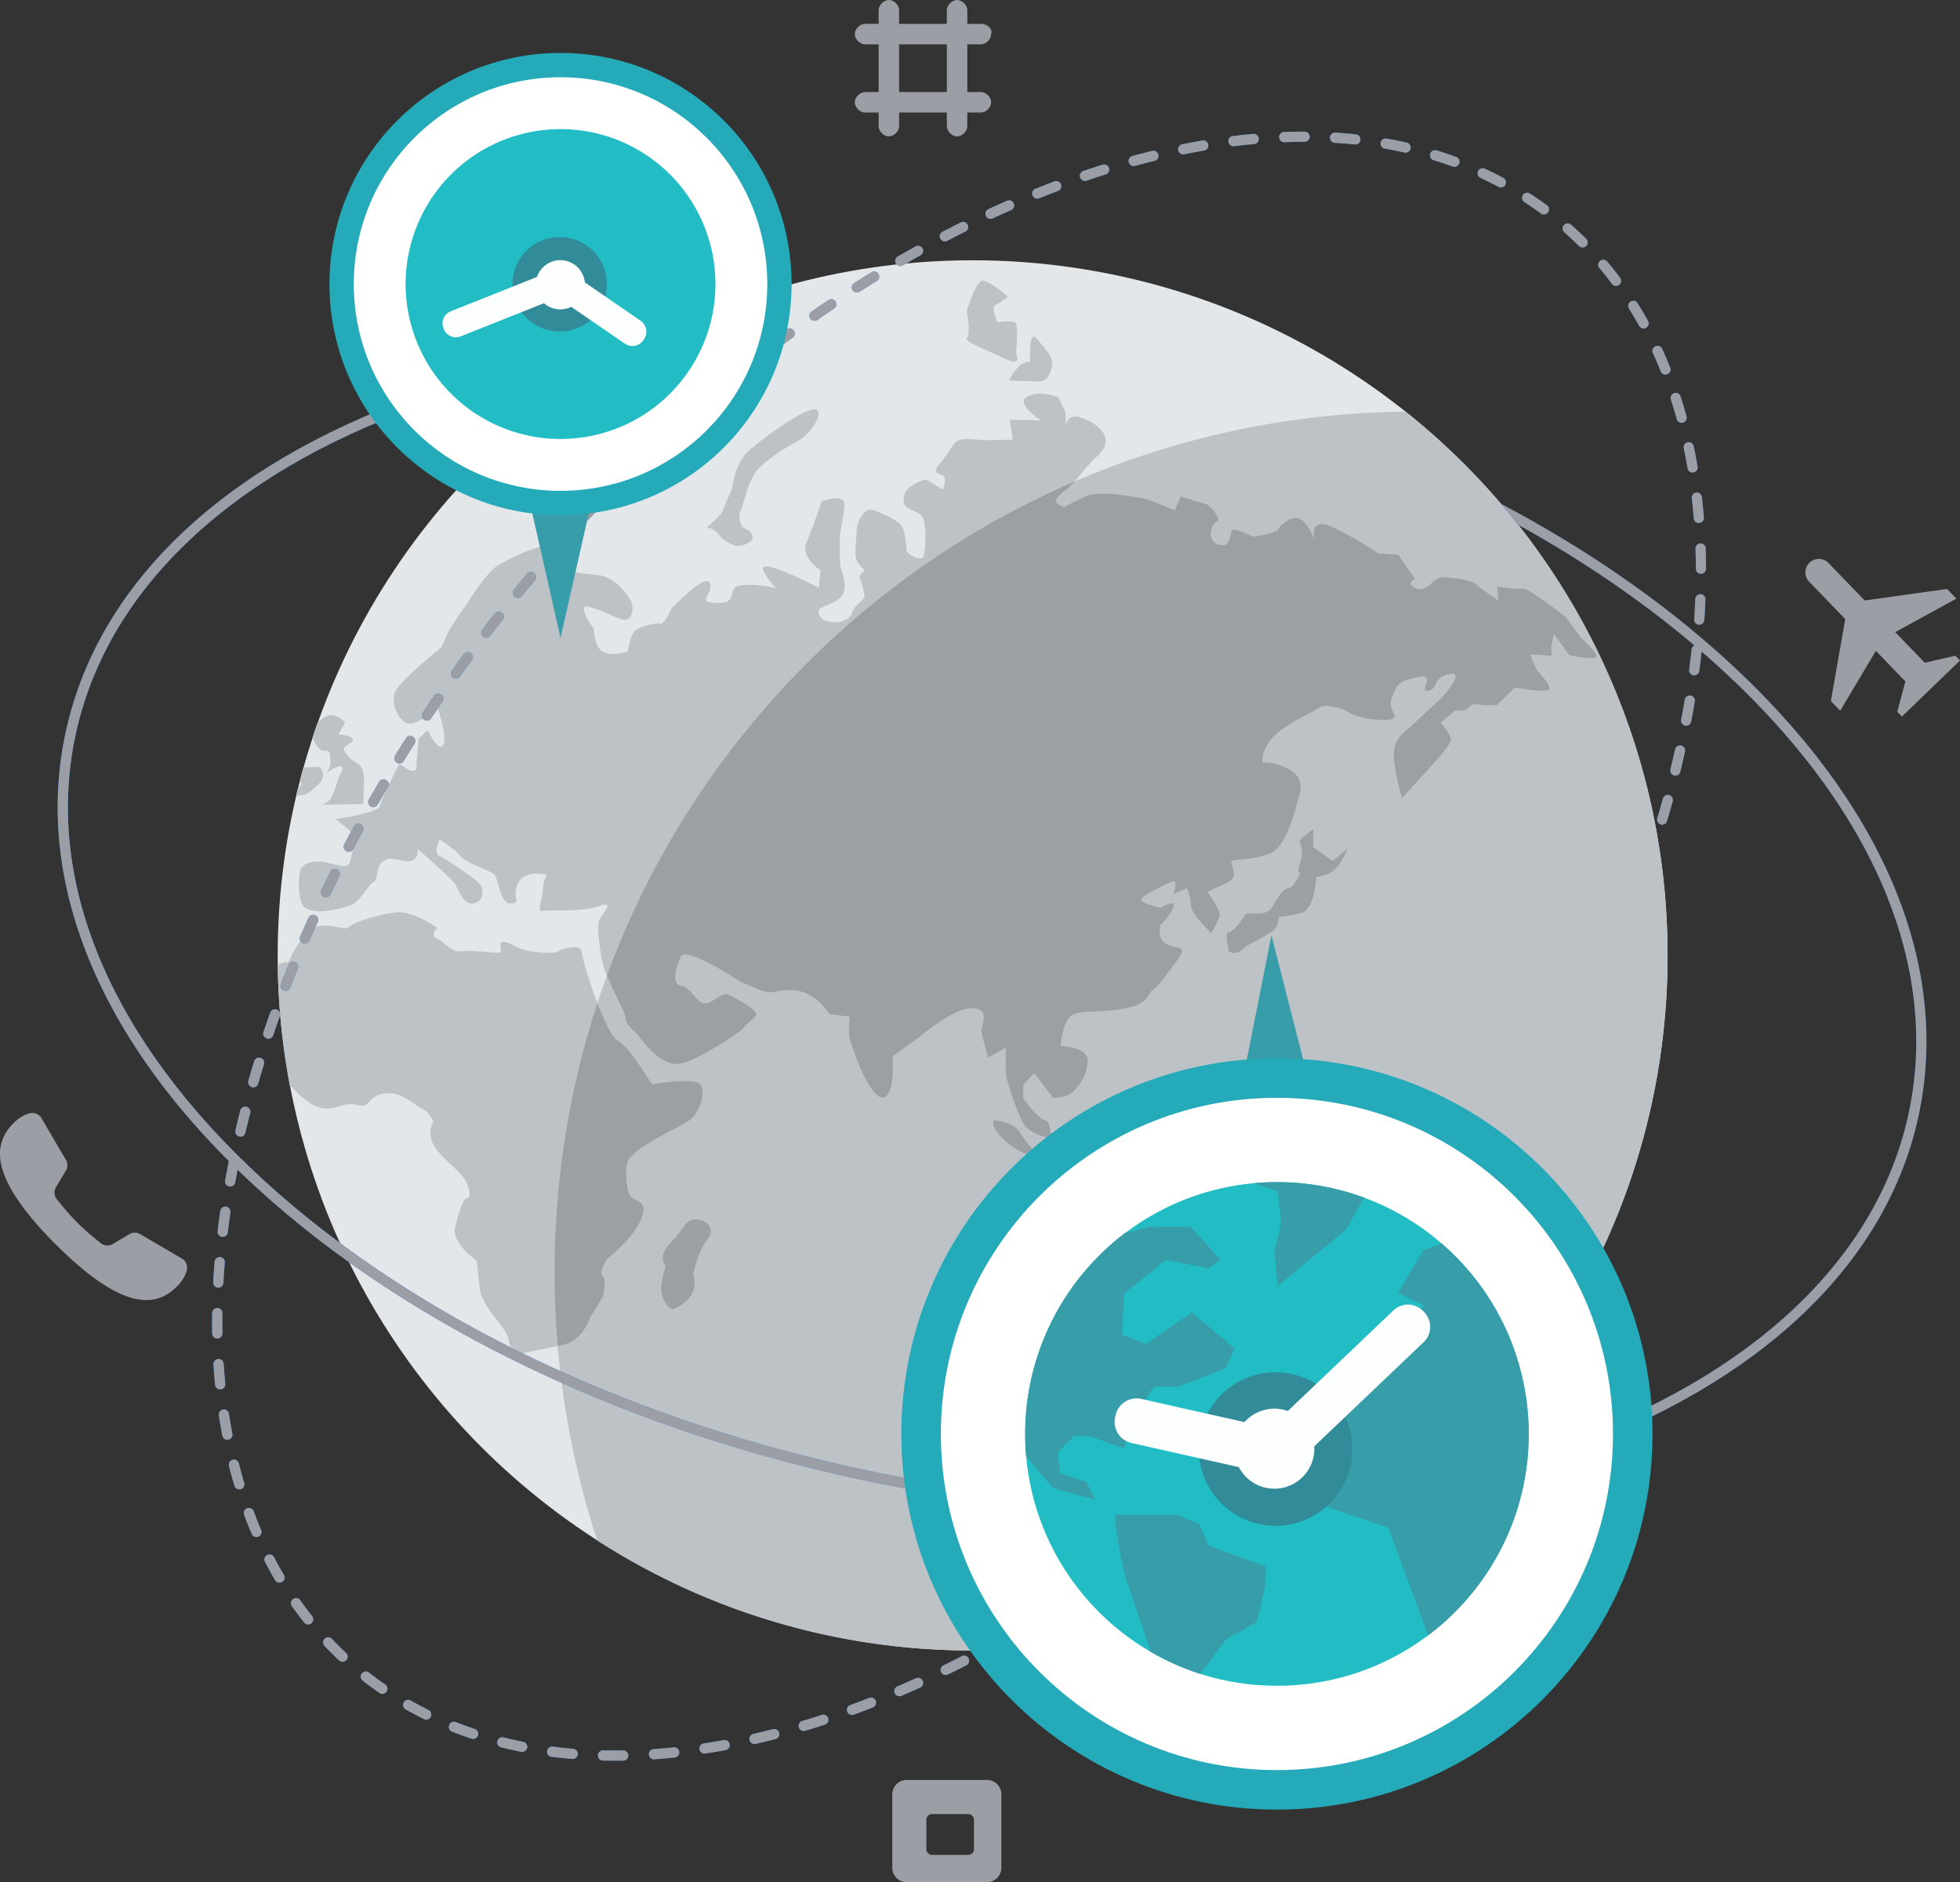 <svg xmlns="http://www.w3.org/2000/svg" xmlns:xlink="http://www.w3.org/1999/xlink" viewBox="0 0 2039.67 1958.32">
  <rect x="0" y="0" width="2039.67" height="1958.32" fill="#333333" stroke="none"/>
  <defs>
    <linearGradient id="a" x1="3181.72" y1="9794.47" x2="5126.44" y2="9794.47" gradientTransform="translate(-3121.69 -8810.06)" gradientUnits="userSpaceOnUse">
      <stop offset="0" stop-color="#1e90ff"/>
      <stop offset="1" stop-color="#0b6bc9"/>
    </linearGradient>
  </defs>
  <title>One_small_tool</title>
  <g>
    <g>
      <circle cx="1012.18" cy="994.01" r="723.21" fill="#e4e7ea"/>
      <path d="M1462.77,428.3c-490,5.12-885.68,403.93-885.68,895.16a894.65,894.65,0,0,0,44.42,279.26,719.83,719.83,0,0,0,390.67,114.5c399.42,0,723.21-323.79,723.21-723.21C1735.39,765,1628.91,560.81,1462.77,428.3Z" fill="#bdc2c6" fill-rule="evenodd"/>
      <path d="M555.26,433.42q9.62-7.85,19.51-15.38c-8.48,11.42-17.55,22.36-17.55,22.36A36.48,36.48,0,0,1,555.26,433.42Zm169,835.34c-11.09-.37-12.07,9.77-26.5,24.41s-4.9,23.83-4.92,23.83-5.25,16.2-4.7,25.06,7.51,22.13,13.41,19.59c29.12-12.6,19.87-35.91,19.84-35.88s5.6-25.15,14.84-36.29S735.33,1269.12,724.22,1268.76ZM788.7,488.49c11.45-13.1,37.82-27.85,43.32-30.52s25.09-23.6,18.5-31.15c-6.44-7.59-57.73,29.59-72,42.84s-16.63,38.76-16.62,38.76-9,19.38-9.86,23.22-16.56,17.05-16.57,17.05a21.12,21.12,0,0,1,13.5,8.5c5.27,7.49,17.68,11,17.68,11,26.51-3.19,14.41-16.94,8.92-18.08s-7.78-15.09-4.88-19S777.26,501.59,788.7,488.49ZM337.14,781.1c7.13-.23,5.63,1.26,6.72,9.48s-4.8,13.95-4.81,13.95,23.42-16.58,15.7-.4-6.62,30.52-21,33.16l44.33-.75q.23-9.66.51-19.31s2-18.15-6.39-22.75a35.78,35.78,0,0,1-14.35-14c-2-3.53,9.53-7.5,9.69-11.11s-15.38-5.49-15.38-5.48q3.51-6.11,7.05-12.23s-11.41-12.73-21.76-5.15c-2.45,1.8-4.83,3.66-7,5.47q-2.82,7.95-5.45,16C328.2,772.79,331.61,781.26,337.14,781.1Zm1211.94,656.81c3.78-1.7,15.41-18.39,24.49-25.41s-3.37-9.93-3.38-9.94q-7.49-1.89-15-3.84s-14.6-14.51-18.67-14.06,7.21,20.24,7.16,20.21q-1,6-2.06,12S1545.33,1439.63,1549.08,1437.91ZM1006.44,351.38c-3.93,3.81,16,10.43,37.6,21.09s13.19-4.89,13.19-4.9,3.15-29.36-.89-32-18.47-.4-18.47-.39-6.92-15.53-1.74-18S1049,308.6,1049,308.6s-21.37-18.56-27.79-16.27-15.14,31.24-15.17,31.25S1010.35,347.57,1006.44,351.38Zm21.76,748.84,18.54-10.36s-.19,23.1-.22,27,11,38.42,17.82,51.17,29.31,16.32,29.31,16.31.32-17.93-6.72-19.13-22.26-22.77-22.27-22.77q.09-7.1.16-14.17l11.46-11.64q9.78,12.74,19.48,25.42s15.52,1.1,22.75-8,11.58-14.21,13.24-29.57-28.16-16.32-28.16-16.32,1.67-20.51,8.88-29.52,32.81-4.12,58.53-9.5,23-15.53,28.8-19.4,16-18,26.11-32,.11-10.14-11.28-15.14-7-20.3-7-20.29,8.64-7.67,13-17.84-12.89,0-12.89,0-17.16-3.76-20-7.58,20.08-14,30.11-19.12,2.83,12.7,2.84,12.7l14.33-6.37s4.28,8.86,4.24,17.74,21.28,29,21.27,29,7.27-12.68,8.73-17.74-12.76-25.23-12.77-25.24,8.6-3.81,21.5-10.13,0-20.19,4.28-22.22,22.92-.46,40.07-7.94,25.43-46.21,29.47-58.65,1-23.71-13.42-30.19-24.37-5.4-24.37-5.39-3-10.12,9.4-24.94,46.06-29,50.17-32.57,22.74.64,28.57,4.52,20.24,9.21,40.11,8.56-.4-9.84,6.08-23.14,3.47-15.85,25.8-21.07.88,15.88,12.07,13.89,3.52-13.25,21.62-17.31-5.7,22.75-5.75,22.79-29.76,28.1-39.46,36.48-13.62,15.58-11.68,32.82,8.08,37,8.08,37l36-39.64s15.08-16.65,14.86-21.48-10.7-17.33-10.7-17.34l15-12.82,7.1.26c7.12.26,8.07-8.15,15.24-6.66s21.29.86,21.3.86l18.66-18.3s32.93,6.31,35.43,1.72-12.73-19.56-12.73-19.58q-3.45-8.26-6.93-16.57l22.57,1.33c-.24-2.89-.49-5.79-.75-8.68q1.5-7,2.93-13.92l16,22.14s25.72,5.1,28.22,1.79-15.88-19.66-15.88-19.68l-16.19-22.15c0,.06-39.27-29.9-43.33-29.08s-27.93-2.07-27.93-2.06q.72,7.18,1.41,14.38s-17.83-11.95-23.88-17.17-24.19-6.49-34-7.14-16.56,17.08-28.17,11.53-.82-9.78-.82-9.77q-8.71-12.57-17.44-25.21l-20.85-1.35a345.67,345.67,0,0,0-46.4-26.76c-27.2-13.08-19.68,12.74-19.7,12.74s-6.86-17.74-15.45-22-21.48,7.51-22.62,11.2-25.78,7.44-25.78,7.47-17.11-8.33-21.19-7.25-.29,18.82-13.92,15.74-9.83-20.57-3.14-24.05-9.31-17.83-9.31-17.84q-14-4.3-28-8.57-3,7.25-6.13,14.51s-29.55-12.52-33.67-12.65-43-9.09-59.28-1.81-21.74,11-21.73,11c-16.68-4.19-4.49-12.9-4.5-12.89s14.77-12.45,17.37-16.2,13.15-16.25,17.09-19.95,13.2-11.06,12.81-20-9-18.17-25.41-23.8-15.88,9.75-15.89,9.75q-.27-7.68-.55-15.36-3.66-7.77-7.3-15.55s-19.1-8.22-32.34-.82,14.17,24.65,14.21,24.66q-16.26-.37-32.53-.66,1.58,10.36,3.16,20.72-15.64.3-31.31.7s-17.73-2.76-24.52-.23-5.37,6.39-19,23,4.14,9,4.19,18-2.7,10.27-2.7,10.27l-16.54-10.31s-20.61,3.86-23.43,18,11,12.82,17.93,19.25,4.18,36,2.78,42.41-18.14-1.27-18.11-6.41-1.34-20.56-5.48-25.69-15.2-10.23-27.6-15.27-18.17,15.56-18.17,15.56-1.62,19.27-1.74,29.54S900,593,900,593l-5.65,6.46s5.45,16.65,5.41,20.51-11.32,10.35-12.79,16.78-10,11.63-21.23,10.45-14-6.28-13.92-11.41,17-6.59,24.09-15.63.29-24.39-1-29.51-1-25.66-1-32.07,4.47-20.59,4.67-33.42-23.4-3.54-23.41-3.52S844.87,551.23,839,565.42s14.8,28,14.82,28q-.86,9-1.69,18-7.65-3.76-15.28-7.49S806.4,589,796.65,589.21,807.27,612,807.29,612a106.12,106.12,0,0,0-34.93-3.16c-18.26,1.67-1.93,19.16-25.76,18.41s-4-7.54-7.77-20.18-40.12,26.47-40.16,26.46-7.61,16.67-11.8,15.52-16.94,1.73-24.13,5.72-9.31,23-9.3,23-15.72,5.46-25.43.71-10.25-24.81-10.25-24.82-10.63-13.44-10.25-21,35.88,12.52,43,12.36,10.35-12.94,5.12-21.6-17.1-23.35-33.72-25.18-22.22-1.58-33.08-6.08,9.51-19.19-5.38-24.69-52.12,12.71-65.26,20.82S486,628.22,486,628.2s-12.35,16.58-17.14,25.37-9.73,20-9.73,20-37.07,29.74-46.34,43.4,3.79,36.22,13.78,35.94,29.09-15.59,29.1-15.6,10.1,29.1,5.57,37.82-16.31-15.5-16.27-15.47l-9.1,8.81s-2.13,18.35-2.46,29.34-17.89-3.25-17.88-3.24-18.8,36.84-20.33,44.09-46,13.53-46,13.52,19.77,14.56,19.73,19.41-1.59,13.27-4.5,24.58-20.05-.43-34.37.11-17.21,7.92-17.21,7.91-4.36,14.25.13,33.29,44.45,7.56,53,4,17-20.41,22.76-24,1.42-15.73,10-21.34,14.32-.53,25.78-.07,10.09-12.73,10.09-12.73,37.09,31.72,40,38,8.7,21,18.71,18.56,10-12.32,7.07-18.51-35.8-27.15-42.93-30.76.13-17.17.13-17.18,15.66,9.72,21.35,17.1,31.46,14.74,35.75,19.71,5.82,31,17.29,29.84-.06-6.21,7.07-21.13,30.07-8.71,30.06-8.71a36.37,36.37,0,0,0-4.27,16.24c0,8.75-7,22.46.11,21.24s40.09,1.48,57.39-4.74,7,5.07,2.78,11.34-2.74,17.61.43,40.3,26.75,59.61,25.45,64.66,13.23,17.91,13.23,17.92,20.67,30.76,40.2,29.88,66.31-34.62,66.36-34.67,9.82-10.11,15.46-15.17-20.17-18.07-27.36-22-17,8.75-25.55,8.66-14.5-16.7-24.51-18.07-6-19.1-.37-30.49,61.7,25.92,61.69,26l18.64,7.81c18.62,7.81,18.54-1.15,40,1.54s34.39,24.54,34.39,24.55l21.39,2.66s-2.76,15.4.14,24.4,8.67,24.43,8.67,24.43,15.84,39.89,27.1,34.8,8.35-42.38,8.35-42.38l28.39-20.53s34.18-29.57,54.17-29.63,9.88,19.23,9.87,23.09S1028.21,1100.22,1028.2,1100.22ZM541.63,1408.37s20.73-4.28,43-8.79,29.56-29,29.58-29q6.51-10.8,13.15-21.67s4.06-18.56-.22-21.3,1.67-14.94,6.84-19.69,23.47-18.93,32.18-37.51-1-20.23-6.75-23-9.23-16.73-7.31-35.29,60-40.13,68.31-48.94,13.41-25.16,9-34.14-51-1-51-1.06-13.36-20.55-16.3-24.39-8.91-14.09-20.48-21.88-34.61-77.4-36.12-90.54-27.17-.27-27.16-.29-25.69,2.79-44.43-7.39-11.39,3.59-12.76,6.69-27.2-2.24-40-.55-17.34-9.49-26-12.79-.19-11.52-.19-11.52S430.42,948,413.81,949.1s-46.21,10.47-50.41,15.21-17.24-3.82-32.91-.42S300,1001.21,300,1001.17a21.35,21.35,0,0,0-11,2.61,727.35,727.35,0,0,0,12.51,125.15c6.14,6.59,12.74,13,19.44,17.7,21.88,15.56,34-1.53,49.81,2.89s10.54-9,28.65-11.71,28.82,9.89,39,15.27a24.72,24.72,0,0,1,12.43,14.45s-7.82,11.33,1.92,26.1,28.23,25.19,33.45,38.48,1.16,14-1.51,15.11-7.2,13-11.07,29.75,22.58,34.6,22.55,34.61.71,7.39,2.95,28.33,28.78,41.51,30.13,53.89A16.44,16.44,0,0,0,541.63,1408.37Zm508.3-1012.7s26.87,1.84,34.18.77,11-12.48,10.73-19.22-5.81-12.63-15.49-24.43-7.19,23.82-7.2,23.82C1060.12,374.69,1050,395.67,1049.93,395.67ZM331.53,815.85c10.3-9.8.63-17.91.64-17.91l-16.42.46q-1.92,6.86-3.72,13.78l.57.55c2.41,2.2,0,5.39-2.78,8.21-.54,2.19-1.06,4.39-1.58,6.6C317.62,828.57,322.11,824.79,331.53,815.85Zm845.82,340.2c-4.34,3.91-24.33,14.49-26.55,22.19s-22.5-5.35-26.22.47c-7.34,11.65,25.33,34,25.29,34s21.44,5.9,31.44-.74,7.77-23.09,10.77-29.51-2.58-7.57-2.47-11.39,5.87-7.76,12.92-7.92.42-14,.41-14S1181.68,1152.15,1177.35,1156.05Zm-52.74,84c19.35,6,41.45,10.52,55.36,10.11a24.22,24.22,0,0,0,19.9-10.89q-10.44-.24-20.87-.53s-26.59,3.25-29.92.77S1116.27,1237.48,1124.61,1240.05Zm191.92,175.82c.66,7.43,17.52,23.44,28.13,22.48s22.16-9.36,22.16-9.36,18.67-1.71,21.2-11.74,13.51-24.48,22.25-42.33,1.55-25.75-3.26-31.5-5.66-10.57-11.55-20-23.29-13.14-22.3-25-6.59-20-6.6-20-2.69-18.4-14.66-25.63-10,43.22-17.33,48.43-12.66-14-24.87-17.15,1-15.07,1.32-20.08-17.28-11.7-34.25-6-7,25.47-13.91,25.77-9.18-8.41-17.37-10.61-24.76,25-24.75,25l-10.36,14.34q-20.88,5.9-41.7,11.7s-34,26.56-20.58,33.8,18.18,45.14,18.15,45.14.55,15.25,11,18.58,14.1-12.09,14.1-12.08,28,2.41,32.2-.37,8.85-11.84,25.23-15.28a57.23,57.23,0,0,1,30,2q9.66,9.39,19.18,18.69s13.57-17.16,13.23-13.4S1315.92,1408.46,1316.53,1415.87Zm207.85,36c-2.66-3.14,5.23-18.25,3.43-19.17s-22,26.39-22,26.41q-9.94,9-19.82,18l-13.66,12.49s8.9,7.06,28.68-4,20.76-19.35,20.75-19.35S1527,1455,1524.38,1451.85Zm-463-273.58c-6.88-11.47-26.62-12.6-26.62-12.61-7.09,7.77,19.4,30.67,31.93,34.35s27.38,35.51,38.53,34,.36-15.36.35-15.36-15.18-10-20.73-13.76S1068.28,1189.75,1061.39,1178.27ZM1341,923.94c-5.73,0-12.92,12.56-17.27,20.11s-15.79,6.36-15.79,6.36l-11.13.05s-11.91,19-17.64,19-.21,20.19-.22,20.19c8.49,6.22,17.54-5.21,17.54-5.2s25.57-12.81,29.92-17.85,4.41-12.56,4.41-12.56a179.39,179.39,0,0,0,22.49-3.89c9.61-2.56,13.44-16.3,14.89-24.4a83.57,83.57,0,0,0,1.46-13.09s12.89-1.27,20-8.71,12.81-21.07,12.81-21.07l-15.69,12.85q-10.05-7.11-20.11-14.25-.06-9.35-.14-18.7s-10,7.41-13.22,11.15,4.78,6.27.1,21.73,0,12,0,12S1346.68,923.93,1341,923.94ZM1228.66,1181c-12.69,1.12-19.79,3.55-23.82,7.47s-5.43,25-.91,25.69c8.65,1.31,9.85-9.83,9.85-9.83q3,13.44,5.9,26.87l9.13-17.74q-3.87-8.26-7.77-16.53s20-9.47,20.31-17.06S1241.34,1179.89,1228.66,1181Zm72.39,40.28c4,3,16.76-.71,16.77-.7q1.08,5.54,2.14,11.08s14.36,15,27,11.88,15.66-5.77,20-7.58,40.65,13,40.61,12.92l-4.88-8.35-17.12-12.39q-5.54-10.2-11.16-20.45-16.5-3.89-33.05-7.88-13.12-3-26.26-6l-12.65.9s-8.1-6.41-12-6.28-.63,13.46-.64,13.46l-11.43,9.89S1297,1218.33,1301.05,1221.3Zm-69,13.84q-6.6,6.9-13.17,13.81l19.52-.68s33.73-7.58,37.94-8.27-16.42-5.13-20.58-5.7S1232.07,1235.14,1232.08,1235.14Z" fill="#bdc2c6" fill-rule="evenodd"/>
      <path d="M736.19,1289.48c-9.24,11.14-14.86,36.29-14.84,36.29s9.28,23.28-19.84,35.88c-5.9,2.54-12.87-10.72-13.41-19.59s4.69-25,4.7-25.06-9.47-9.24,4.92-23.83,15.41-24.78,26.5-24.41S745.42,1278.33,736.19,1289.48Zm369-55.45c11.21-1.48.36-15.36.35-15.36s-15.18-10-20.73-13.76-16.57-15.16-23.46-26.64-26.62-12.6-26.62-12.61c-7.09,7.77,19.4,30.67,31.93,34.35S1094.08,1235.52,1105.23,1234ZM1341,923.94c-5.73,0-12.92,12.56-17.27,20.11s-15.79,6.36-15.79,6.36l-11.13.05s-11.91,19-17.64,19-.21,20.19-.22,20.19c8.49,6.22,17.54-5.21,17.54-5.2s25.57-12.81,29.92-17.85,4.41-12.56,4.41-12.56a179.39,179.39,0,0,0,22.49-3.89c9.61-2.56,13.44-16.3,14.89-24.4a83.57,83.57,0,0,0,1.46-13.09s12.89-1.27,20-8.71,12.81-21.07,12.81-21.07l-15.69,12.85q-10.05-7.1-20.11-14.25-.06-9.35-.14-18.7s-10,7.41-13.22,11.15,4.78,6.27.1,21.73,0,12,0,12S1346.68,923.93,1341,923.94Zm304.42-260.13-16.19-22.15c0,.06-39.27-29.9-43.33-29.08s-27.93-2.07-27.93-2.06q.72,7.18,1.41,14.38s-17.83-11.95-23.88-17.17-24.19-6.49-34-7.14-16.56,17.08-28.17,11.53-.82-9.78-.82-9.77q-8.71-12.57-17.44-25.21l-20.85-1.35a345.67,345.67,0,0,0-46.4-26.76c-27.2-13.08-19.68,12.74-19.7,12.74s-6.86-17.74-15.45-22-21.48,7.51-22.62,11.2-25.78,7.44-25.78,7.47-17.11-8.33-21.19-7.25-.29,18.82-13.92,15.74-9.83-20.57-3.14-24.05-9.31-17.83-9.31-17.84q-14-4.3-28-8.57-3,7.25-6.13,14.51s-29.55-12.52-33.67-12.65-43-9.09-59.28-1.81-21.74,11-21.73,11c-16.68-4.19-4.49-12.9-4.5-12.89s10.45-8.81,15.32-13.84C893.78,597.61,716.45,784,631.65,1015c8,19.76,20.32,40.52,19.37,44.22-1.31,5,13.23,17.91,13.23,17.92s20.67,30.76,40.2,29.88,66.31-34.62,66.36-34.67,9.82-10.11,15.46-15.17-20.17-18.07-27.36-22-17,8.75-25.55,8.66-14.5-16.7-24.51-18.07-6-19.1-.37-30.49,61.7,25.92,61.69,26l18.64,7.81c18.62,7.81,18.54-1.15,40,1.54s34.39,24.54,34.39,24.55l21.39,2.66s-2.76,15.4.14,24.4,8.67,24.43,8.67,24.43,15.84,39.89,27.1,34.8,8.35-42.38,8.35-42.38l28.39-20.53s34.18-29.57,54.17-29.63,9.88,19.23,9.87,23.09,7,28.22,7,28.22l18.54-10.36s-.19,23.1-.22,27,11,38.42,17.82,51.17,29.31,16.32,29.31,16.31.32-17.93-6.72-19.13-22.26-22.77-22.27-22.77q.09-7.1.16-14.17l11.46-11.64q9.78,12.74,19.48,25.42s15.52,1.1,22.75-8,11.58-14.21,13.24-29.57-28.16-16.32-28.16-16.32,1.67-20.51,8.88-29.52,32.81-4.12,58.53-9.5,23-15.53,28.8-19.4,16-18,26.11-32,.11-10.14-11.28-15.14-7-20.3-7-20.29,8.64-7.67,13-17.84-12.89,0-12.89,0-17.16-3.76-20-7.58,20.08-14,30.11-19.12,2.83,12.7,2.84,12.7l14.33-6.37s4.28,8.86,4.24,17.74,21.28,29,21.27,29,7.27-12.68,8.73-17.74-12.76-25.23-12.77-25.24,8.6-3.81,21.5-10.13,0-20.19,4.28-22.22,22.92-.46,40.07-7.94,25.43-46.21,29.47-58.65,1-23.71-13.42-30.19-24.37-5.4-24.37-5.39-3-10.12,9.4-24.94,46.06-29,50.17-32.57,22.74.64,28.57,4.52,20.24,9.21,40.11,8.56-.4-9.84,6.08-23.14,3.47-15.85,25.8-21.07.88,15.88,12.07,13.89,3.52-13.25,21.62-17.31-5.7,22.75-5.75,22.79-29.76,28.1-39.46,36.48-13.62,15.58-11.68,32.82,8.08,37,8.08,37l36-39.64s15.08-16.65,14.86-21.48-10.7-17.33-10.7-17.34l15-12.82,7.1.26c7.12.26,8.07-8.15,15.24-6.66s21.29.86,21.3.86l18.66-18.3s32.93,6.31,35.43,1.72-12.73-19.56-12.73-19.58q-3.45-8.26-6.93-16.57l22.57,1.33c-.24-2.89-.49-5.79-.75-8.68q1.5-7,2.93-13.92l16,22.14s25.72,5.1,28.22,1.79S1645.37,663.83,1645.37,663.81Zm-117.56,768.87c-1.82-1-22,26.39-22,26.41q-9.94,9-19.82,18l-13.66,12.49s8.9,7.06,28.68-4,20.76-19.35,20.75-19.35,5.31-11.25,2.65-14.38S1529.61,1433.6,1527.81,1432.68Zm21.27,5.23c3.78-1.7,15.41-18.39,24.49-25.41s-3.37-9.93-3.38-9.94q-7.49-1.89-15-3.84s-14.6-14.51-18.67-14.06,7.21,20.24,7.16,20.21q-1,6-2.06,12S1545.33,1439.63,1549.08,1437.91Zm-232.55-22c.66,7.43,17.52,23.44,28.13,22.48s22.16-9.36,22.16-9.36,18.67-1.71,21.2-11.74,13.51-24.48,22.25-42.33,1.55-25.75-3.26-31.5-5.66-10.57-11.55-20-23.29-13.14-22.3-25-6.59-20-6.6-20-2.69-18.4-14.66-25.63-10,43.22-17.33,48.43-12.66-14-24.87-17.15,1-15.07,1.32-20.08-17.28-11.7-34.25-6-7,25.47-13.91,25.77-9.18-8.41-17.37-10.61-24.76,25-24.75,25l-10.36,14.34q-20.88,5.9-41.7,11.7s-34,26.56-20.58,33.8,18.18,45.14,18.15,45.14.55,15.25,11,18.58,14.1-12.09,14.1-12.08,28,2.41,32.2-.37,8.85-11.84,25.23-15.28a57.23,57.23,0,0,1,30,2q9.66,9.39,19.18,18.69s13.57-17.16,13.23-13.4S1315.92,1408.46,1316.53,1415.87Zm-191.92-175.82c19.35,6,41.45,10.52,55.36,10.11a24.22,24.22,0,0,0,19.9-10.89q-10.44-.24-20.87-.53s-26.59,3.25-29.92.77S1116.27,1237.48,1124.61,1240.05Zm-510.4,130.54q6.51-10.8,13.15-21.67s4.06-18.56-.22-21.3,1.67-14.94,6.84-19.69,23.47-18.93,32.18-37.51-1-20.23-6.75-23-9.23-16.73-7.31-35.29,60-40.13,68.31-48.94,13.41-25.16,9-34.14-51-1-51-1.06-13.36-20.55-16.3-24.39-8.91-14.09-20.48-21.88c-5.33-3.6-13-20-19.93-38.12a894.55,894.55,0,0,0-44.61,279.83q0,38.91,3.27,77l4.27-.87C606.85,1395.1,614.19,1370.58,614.21,1370.59Zm563.14-214.54c-4.34,3.91-24.33,14.49-26.55,22.19s-22.5-5.35-26.22.47c-7.34,11.65,25.33,34,25.29,34s21.44,5.9,31.44-.74,7.77-23.09,10.77-29.51-2.58-7.57-2.47-11.39,5.87-7.76,12.92-7.92.42-14,.41-14S1181.68,1152.15,1177.35,1156.05Zm54.73,79.09q-6.6,6.9-13.17,13.81l19.52-.68s33.73-7.58,37.94-8.27-16.42-5.13-20.58-5.7S1232.07,1235.14,1232.08,1235.14Zm153.47-7q-5.54-10.2-11.16-20.45-16.5-3.89-33.05-7.88-13.12-3-26.26-6l-12.65.9s-8.1-6.41-12-6.28-.63,13.46-.64,13.46l-11.43,9.89s18.68,6.56,22.69,9.53,16.76-.71,16.77-.7q1.08,5.54,2.14,11.08s14.36,15,27,11.88,15.66-5.77,20-7.58,40.65,13,40.61,12.92l-4.88-8.35ZM1228.66,1181c-12.69,1.12-19.79,3.55-23.82,7.47s-5.43,25-.91,25.69c8.65,1.31,9.85-9.83,9.85-9.83q3,13.44,5.9,26.87l9.13-17.74q-3.87-8.26-7.77-16.53s20-9.47,20.31-17.06S1241.34,1179.89,1228.66,1181Z" fill="#9ba0a3" fill-rule="evenodd"/>
    </g>
    <path d="M1883.08,585.43a14,14,0,0,0-.35,19.79l37.55,38.93-15,85.24,9.72,10.08,37.13-62.34L1982.84,709l-8.48,31.53,4.86,5,25.19-24.3,15.11-14.58,20.15-19.44-4.86-5L2003,689.56l-30.74-31.87,63.63-34.87-9.72-10.07-85.73,12-37.55-38.93A14,14,0,0,0,1883.08,585.43Z" fill="#9b9fa5"/>
    <path d="M145.8,1284a10.86,10.86,0,0,0-11.08,0l-17.31,10.32a10.86,10.86,0,0,1-12.28-.73,282.85,282.85,0,0,1-24.65-21.49A281,281,0,0,1,59,1247.48a10.83,10.83,0,0,1-.74-12.27l10.32-17.32a10.9,10.9,0,0,0,0-11.11l-25.41-43.41a11,11,0,0,0-12.09-5.1c-4.59,1.11-10.56,3.84-16.81,10.1C-5.28,1188-15.68,1221,58,1294.66s106.69,63.26,126.29,43.67c6.27-6.28,9-12.25,10.11-16.86a10.88,10.88,0,0,0-5.07-12Z" fill="#9b9fa5"/>
    <g>
      <g>
        <g>
          <path d="M887.29,302.05a5.29,5.29,0,0,0,7.25,1.5q8.93-5.71,17.87-11.23a5.28,5.28,0,0,0,1.73-7.28c-1-2.49-4.79-3.26-7.28-1.73q-9,5.54-18,11.31a5.31,5.31,0,0,0-1.6,7.33Z" fill-rule="evenodd" fill="url(#a)"/>
          <path d="M843.28,331.53a5.32,5.32,0,0,0,7.38,1.32q8.64-6,17.31-11.87a5.34,5.34,0,0,0,1.48-7.38,5.26,5.26,0,0,0-7.31-1.47l-.09.06q-8.74,5.9-17.45,12a5.3,5.3,0,0,0-1.37,7.31Z" fill-rule="evenodd" fill="url(#a)"/>
          <path d="M1075,204.32a5.32,5.32,0,0,0,6.38,2q9.84-4,19.64-7.67a5.29,5.29,0,1,0-3.74-9.9q-9.91,3.73-19.86,7.73a5.31,5.31,0,0,0-2.94,6.9A6.08,6.08,0,0,0,1075,204.32Z" fill-rule="evenodd" fill="url(#a)"/>
          <path d="M759,395.62a5.31,5.31,0,0,0,7.46.77q8.21-6.67,16.46-13.21a5.51,5.51,0,0,0,.86-7.44,5.27,5.27,0,0,0-7.43-.87q-8.31,6.57-16.58,13.29a5.32,5.32,0,0,0-1.06,7.07Z" fill-rule="evenodd" fill="url(#a)"/>
          <path d="M800.55,362.79a5.3,5.3,0,0,0,7.42,1q8.44-6.39,16.93-12.58a5.2,5.2,0,0,0,1.15-7.41,5.32,5.32,0,0,0-7.42-1.15q-8.52,6.26-17,12.69a5.29,5.29,0,0,0-1.2,7.18A1.77,1.77,0,0,0,800.55,362.79Z" fill-rule="evenodd" fill="url(#a)"/>
          <path d="M1026.42,225.4a5.31,5.31,0,0,0,6.62,1.84q9.63-4.49,19.22-8.68a5.3,5.3,0,0,0-4.26-9.71q-9.69,4.26-19.42,8.77a5.3,5.3,0,0,0-2.58,7C1026.13,224.92,1026.27,225.16,1026.42,225.4Z" fill-rule="evenodd" fill="url(#a)"/>
          <path d="M932.52,274.45a5.3,5.3,0,0,0,7.06,1.61q9.17-5.31,18.33-10.44a5.3,5.3,0,0,0,2.05-7.21,5.37,5.37,0,0,0-7.21-2q-9.25,5.16-18.5,10.53a5.31,5.31,0,0,0-1.92,7.25Z" fill-rule="evenodd" fill="url(#a)"/>
          <path d="M978.91,248.85a5.29,5.29,0,0,0,6.85,1.72q9.39-4.94,18.78-9.61a5.3,5.3,0,1,0-4.74-9.48q-9.48,4.74-19,9.71a5.31,5.31,0,0,0-2.23,7.16C978.7,248.52,978.8,248.69,978.91,248.85Z" fill-rule="evenodd" fill="url(#a)"/>
          <path d="M718.68,429.92a5.31,5.31,0,0,0,7.48.5q8-7,16-13.78a5.3,5.3,0,0,0-6.87-8.08q-8.07,6.88-16.09,13.88a5.31,5.31,0,0,0-.91,6.95C718.4,429.57,718.53,429.75,718.68,429.92Z" fill-rule="evenodd" fill="url(#a)"/>
          <path d="M679.56,465.61a5.27,5.27,0,0,0,7.48.24q7.73-7.25,15.48-14.32a5.29,5.29,0,1,0-7.12-7.83q-7.85,7.13-15.6,14.43a5.3,5.3,0,0,0-.78,6.81A4.28,4.28,0,0,0,679.56,465.61Z" fill-rule="evenodd" fill="url(#a)"/>
          <path d="M231.15,1286.87a5.3,5.3,0,0,0,5.88-4.64q1.22-10.38,2.73-20.89a5.3,5.3,0,0,0-10.49-1.5q-1.52,10.64-2.76,21.15a5.28,5.28,0,0,0,4.64,5.88Z" fill-rule="evenodd" fill="url(#a)"/>
          <path d="M238.63,1234.42a5.3,5.3,0,0,0,6.15-4.29q1.83-10.32,3.91-20.71a5.3,5.3,0,1,0-10.39-2.09c-1.4,7-2.72,14-4,20.94a5.33,5.33,0,0,0,.83,3.89A5.26,5.26,0,0,0,238.63,1234.42Z" fill-rule="evenodd" fill="url(#a)"/>
          <path d="M502.78,662.44a5.29,5.29,0,0,0,7.42-1q6.41-8.34,13-16.68a5.29,5.29,0,1,0-8.31-6.55q-6.6,8.35-13.06,16.79a5.26,5.26,0,0,0,1,7.42Z" fill-rule="evenodd" fill="url(#a)"/>
          <path d="M471.35,705.12a5.31,5.31,0,0,0,7.39-1.23c4.09-5.72,8.21-11.41,12.41-17.09a5.3,5.3,0,0,0-8.53-6.29q-6.33,8.6-12.5,17.21a5.3,5.3,0,0,0-.08,6A5.24,5.24,0,0,0,471.35,705.12Z" fill-rule="evenodd" fill="url(#a)"/>
          <path d="M535.58,620.83a5.3,5.3,0,0,0,7.45-.75l13.5-16.26a5.3,5.3,0,1,0-8.11-6.81l-13.6,16.37a5.32,5.32,0,0,0-.29,6.31A5.39,5.39,0,0,0,535.58,620.83Z" fill-rule="evenodd" fill="url(#a)"/>
          <path d="M641.7,502.63a5.29,5.29,0,0,0,7.49,0q7.45-7.5,15-14.84a5.3,5.3,0,0,0-7.41-7.59q-7.57,7.41-15.1,15a5.29,5.29,0,0,0-.64,6.68A5.65,5.65,0,0,0,641.7,502.63Z" fill-rule="evenodd" fill="url(#a)"/>
          <path d="M605,540.85a5.3,5.3,0,0,0,7.49-.25q7.22-7.76,14.51-15.34a5.29,5.29,0,1,0-7.64-7.33q-7.35,7.64-14.61,15.43a5.3,5.3,0,0,0-.52,6.58A5.54,5.54,0,0,0,605,540.85Z" fill-rule="evenodd" fill="url(#a)"/>
          <path d="M569.67,580.27a5.31,5.31,0,0,0,7.48-.5q7-8,14-15.81a5.23,5.23,0,0,0-.4-7.47,5.3,5.3,0,0,0-7.48.4q-7.08,7.89-14.09,15.9a5.3,5.3,0,0,0-.4,6.45A5.41,5.41,0,0,0,569.67,580.27Z" fill-rule="evenodd" fill="url(#a)"/>
          <path d="M249,1182.47a5.31,5.31,0,0,0,6.36-4q2.37-10.2,5-20.48a5.3,5.3,0,0,0-10.28-2.62q-2.62,10.38-5,20.7a5.32,5.32,0,0,0,4,6.37Z" fill-rule="evenodd" fill="url(#a)"/>
          <path d="M1627.94,241.74q7.86,6.91,15.25,14.25a5.3,5.3,0,0,0,7.46-7.53q-7.62-7.54-15.71-14.68a5.3,5.3,0,0,0-7.9,6.94A5.4,5.4,0,0,0,1627.94,241.74Z" fill-rule="evenodd" fill="url(#a)"/>
          <path d="M1124.71,185.89a5.29,5.29,0,0,0,6.09,2.06q10-3.4,20-6.52a5.31,5.31,0,0,0-3.17-10.13q-10.11,3.16-20.27,6.61a5.28,5.28,0,0,0-2.69,8Z" fill-rule="evenodd" fill="url(#a)"/>
          <path d="M1744.87,436a5,5,0,0,0,.71,1.56,5.3,5.3,0,0,0,9.5-4.37q-2.86-10.4-6.12-20.52a5.3,5.3,0,1,0-10.08,3.25Q1742.07,425.82,1744.87,436Z" fill-rule="evenodd" fill="url(#a)"/>
          <path d="M1664.45,279q6.75,8,13,16.32a5.28,5.28,0,0,0,7.41,1.06,5.15,5.15,0,0,0,1.06-7.41q-6.46-8.61-13.4-16.82a5.3,5.3,0,1,0-8.09,6.85Z" fill-rule="evenodd" fill="url(#a)"/>
          <path d="M1728.23,386.38a6.22,6.22,0,0,0,.53,1,5.3,5.3,0,0,0,9.31-4.93q-4-10-8.43-19.7a5.3,5.3,0,0,0-9.64,4.4Q1724.32,376.62,1728.23,386.38Z" fill-rule="evenodd" fill="url(#a)"/>
          <path d="M1764.4,570.73c.23,7,.35,14,.37,21a5.3,5.3,0,0,0,10.6,0c0-7.16-.15-14.29-.38-21.35a5.3,5.3,0,0,0-10.59.34Z" fill-rule="evenodd" fill="url(#a)"/>
          <path d="M1765.25,512.48a5.3,5.3,0,0,0-4.66,5.87q1.2,10.36,2,20.91a5.13,5.13,0,0,0,.89,2.53,5.29,5.29,0,0,0,9.67-3.38q-.86-10.73-2.07-21.27A5.3,5.3,0,0,0,1765.25,512.48Z" fill-rule="evenodd" fill="url(#a)"/>
          <path d="M1752.25,466.56q2.14,10.21,3.91,20.62a5.45,5.45,0,0,0,.83,2.08,5.3,5.3,0,0,0,9.62-3.85q-1.8-10.62-4-21a5.3,5.3,0,1,0-10.37,2.17Z" fill-rule="evenodd" fill="url(#a)"/>
          <path d="M1705.87,339.18c.07.14.16.27.24.4a5.3,5.3,0,0,0,9-5.54q-5.22-9.44-10.93-18.51c-1.48-2.93-4.83-3.23-7.31-1.68a5.31,5.31,0,0,0-1.67,7.3Q1700.77,330,1705.87,339.18Z" fill-rule="evenodd" fill="url(#a)"/>
          <path d="M1279.23,149.79a5.3,5.3,0,0,0,5,2.3q10.49-1.29,20.89-2.2a5.3,5.3,0,0,0-.93-10.56c-7,.62-14.13,1.38-21.25,2.24a5.29,5.29,0,0,0-3.75,8.22Z" fill-rule="evenodd" fill="url(#a)"/>
          <path d="M1336.6,147.92q10.56-.36,21-.34a5.3,5.3,0,1,0,0-10.6q-10.6,0-21.38.36a5.3,5.3,0,0,0-5.11,5.47,5.22,5.22,0,0,0,.9,2.78A5.27,5.27,0,0,0,1336.6,147.92Z" fill-rule="evenodd" fill="url(#a)"/>
          <path d="M1175.38,170.41a5.32,5.32,0,0,0,5.79,2.15q10.21-2.79,20.38-5.26a5.29,5.29,0,0,0-2.5-10.29q-10.3,2.51-20.67,5.32a5.31,5.31,0,0,0-3,8.08Z" fill-rule="evenodd" fill="url(#a)"/>
          <path d="M1389,148.58q10.55.64,20.9,1.73a5.29,5.29,0,1,0,1.1-10.53q-10.57-1.11-21.34-1.78a5.3,5.3,0,0,0-.66,10.58Z" fill-rule="evenodd" fill="url(#a)"/>
          <path d="M1491.91,166.66q10,3.08,19.84,6.61a5.3,5.3,0,1,0,3.6-10q-10-3.65-20.34-6.78a5.3,5.3,0,0,0-6,8A5.21,5.21,0,0,0,1491.91,166.66Z" fill-rule="evenodd" fill="url(#a)"/>
          <path d="M1540.72,185.15q9.48,4.36,18.68,9.24a5.3,5.3,0,1,0,5-9.36q-9.45-5-19.21-9.51a5.3,5.3,0,1,0-4.43,9.63Z" fill-rule="evenodd" fill="url(#a)"/>
          <path d="M1586.38,210.23q8.73,5.69,17.19,11.88a5.3,5.3,0,0,0,6.27-8.55q-8.68-6.36-17.69-12.21a5.3,5.3,0,0,0-7.28,7.4A5.2,5.2,0,0,0,1586.38,210.23Z" fill-rule="evenodd" fill="url(#a)"/>
          <path d="M1441.05,154.63q10.37,1.8,20.52,4.07a5.3,5.3,0,0,0,2.32-10.35q-10.41-2.32-21-4.17a5.3,5.3,0,1,0-1.8,10.45Z" fill-rule="evenodd" fill="url(#a)"/>
          <path d="M1226.94,158.23a5.29,5.29,0,0,0,5.43,2.23c6.92-1.38,13.83-2.65,20.68-3.83a5.29,5.29,0,1,0-1.76-10.44q-10.45,1.77-21,3.89a5.29,5.29,0,0,0-3.36,8.15Z" fill-rule="evenodd" fill="url(#a)"/>
          <path d="M701.09,1818q-10.55,1.11-21,1.83a5.3,5.3,0,0,0,.76,10.57c7.05-.51,14.15-1.12,21.29-1.87a5.29,5.29,0,1,0-1.1-10.53Z" fill-rule="evenodd" fill="url(#a)"/>
          <path d="M904.6,1766.57c-6.6,2.56-13.16,5-19.73,7.43a5.31,5.31,0,0,0-3.17,6.79,5.42,5.42,0,0,0,.59,1.15,5.31,5.31,0,0,0,6.2,2q10-3.63,19.94-7.52a5.3,5.3,0,0,0-3.83-9.88Z" fill-rule="evenodd" fill="url(#a)"/>
          <path d="M804.45,1799.06q-10.26,2.63-20.46,5a5.3,5.3,0,0,0-4,6.35,5.41,5.41,0,0,0,.77,1.77,5.33,5.33,0,0,0,5.58,2.21q10.32-2.37,20.73-5a5.29,5.29,0,1,0-2.64-10.25Z" fill-rule="evenodd" fill="url(#a)"/>
          <path d="M855,1784.29q-10.08,3.29-20.12,6.29a5.3,5.3,0,0,0-3.55,6.6,5.09,5.09,0,0,0,.68,1.43,5.31,5.31,0,0,0,5.92,2.12q10.14-3,20.34-6.36a5.3,5.3,0,1,0-3.27-10.08Z" fill-rule="evenodd" fill="url(#a)"/>
          <path d="M753.09,1810.43q-10.41,1.92-20.74,3.51A5.29,5.29,0,1,0,734,1824.4q10.47-1.61,21-3.56a5.29,5.29,0,1,0-1.92-10.41Z" fill-rule="evenodd" fill="url(#a)"/>
          <path d="M544.46,1812.23q-10.31-2.06-20.41-4.59a5.3,5.3,0,0,0-6.43,3.85,5.3,5.3,0,0,0,3.84,6.43q10.37,2.6,20.93,4.69a5.29,5.29,0,1,0,2.07-10.38Z" fill-rule="evenodd" fill="url(#a)"/>
          <path d="M493.92,1798.86q-9.93-3.3-19.62-7.14a5.3,5.3,0,0,0-3.89,9.86q9.94,3.93,20.18,7.34a5.3,5.3,0,1,0,3.33-10.06Z" fill-rule="evenodd" fill="url(#a)"/>
          <path d="M596.3,1819.47q-10.51-.87-20.85-2.2a5.3,5.3,0,1,0-1.33,10.51q10.54,1.35,21.28,2.25a5.3,5.3,0,1,0,.9-10.56Z" fill-rule="evenodd" fill="url(#a)"/>
          <path d="M648.67,1821.19q-10.56.16-21-.07a5.3,5.3,0,0,0-.25,10.6q10.62.22,21.39.06a5.3,5.3,0,0,0-.17-10.59Z" fill-rule="evenodd" fill="url(#a)"/>
          <path d="M1737,827.2a5.3,5.3,0,0,0-6.52,3.7q-2.79,10.11-5.79,20.28a5.32,5.32,0,0,0,.69,4.47,5.22,5.22,0,0,0,2.89,2.12,5.29,5.29,0,0,0,6.58-3.58q3-10.26,5.85-20.47A5.31,5.31,0,0,0,1737,827.2Z" fill-rule="evenodd" fill="url(#a)"/>
          <path d="M1766.13,671.09a5.31,5.31,0,0,0-5.82,4.72q-1.08,10.43-2.47,20.92a5.3,5.3,0,0,0,10.51,1.38c.93-7.1,1.76-14.15,2.5-21.19A5.3,5.3,0,0,0,1766.13,671.09Z" fill-rule="evenodd" fill="url(#a)"/>
          <path d="M1759.31,723.65a5.3,5.3,0,0,0-6.1,4.36q-1.73,10.32-3.69,20.75a5.3,5.3,0,0,0,10.41,2q2-10.53,3.74-21A5.31,5.31,0,0,0,1759.31,723.65Z" fill-rule="evenodd" fill="url(#a)"/>
          <path d="M953.18,1746.12q-9.66,4.37-19.31,8.48a5.31,5.31,0,0,0-2.78,7,4.68,4.68,0,0,0,.48.88,5.29,5.29,0,0,0,6.47,1.9c6.49-2.77,13-5.63,19.51-8.56a5.3,5.3,0,0,0-4.37-9.66Z" fill-rule="evenodd" fill="url(#a)"/>
          <path d="M1769.67,618.24a5.29,5.29,0,0,0-5.5,5.08q-.4,10.45-1.13,21a5.33,5.33,0,0,0,.89,3.32,5.31,5.31,0,0,0,9.69-2.6q.72-10.72,1.14-21.32A5.28,5.28,0,0,0,1769.67,618.24Z" fill-rule="evenodd" fill="url(#a)"/>
          <path d="M1749.46,775.7a5.29,5.29,0,0,0-6.31,4q-2.28,10.24-4.78,20.54a5.3,5.3,0,1,0,10.29,2.52q2.53-10.42,4.83-20.76A5.31,5.31,0,0,0,1749.46,775.7Z" fill-rule="evenodd" fill="url(#a)"/>
          <path d="M1000.7,1723.25q-9.45,4.82-18.88,9.43a5.29,5.29,0,0,0-2.44,7.08,6.11,6.11,0,0,0,.38.65,5.3,5.3,0,0,0,6.71,1.79q9.51-4.65,19-9.51a5.3,5.3,0,1,0-4.81-9.44Z" fill-rule="evenodd" fill="url(#a)"/>
          <path d="M1027.68,1717a5.26,5.26,0,0,0,6.07.73l1.71-.94C1032.87,1716.92,1030.27,1717,1027.68,1717Z" fill-rule="evenodd" fill="url(#a)"/>
          <path d="M459.17,722.46a5.29,5.29,0,0,0-7.37,1.37q-6,8.79-11.92,17.62a5.3,5.3,0,0,0,0,5.89,5.21,5.21,0,0,0,1.47,1.45,5.29,5.29,0,0,0,7.34-1.48q5.83-8.76,11.84-17.49A5.27,5.27,0,0,0,459.17,722.46Z" fill-rule="evenodd" fill="url(#a)"/>
          <path d="M277.6,1080.44a5.29,5.29,0,0,0,6.7-3.33q3.34-10,6.9-19.95a5.3,5.3,0,0,0-10-3.56q-3.6,10.1-7,20.13a5.3,5.3,0,0,0,3.34,6.71Z" fill-rule="evenodd" fill="url(#a)"/>
          <path d="M226.89,1339.68a5.3,5.3,0,0,0,5.59-5q.57-10.46,1.43-21a5.3,5.3,0,0,0-10.57-.87q-.87,10.71-1.44,21.29a5.29,5.29,0,0,0,5,5.58Z" fill-rule="evenodd" fill="url(#a)"/>
          <path d="M264,1572.39a5.3,5.3,0,1,0-9.94,3.7q3.75,10.11,7.95,19.9a5.37,5.37,0,0,0,.49.88,5.3,5.3,0,0,0,9.26-5Q267.69,1582.27,264,1572.39Z" fill-rule="evenodd" fill="url(#a)"/>
          <path d="M271.1,1100.62a5.29,5.29,0,0,0-6.61,3.51q-3.14,10.24-6,20.42a5.22,5.22,0,0,0,.7,4.42,5.16,5.16,0,0,0,2.93,2.13,5.29,5.29,0,0,0,6.55-3.63q2.89-10.1,6-20.23A5.3,5.3,0,0,0,271.1,1100.62Z" fill-rule="evenodd" fill="url(#a)"/>
          <path d="M307,1000.92a5.3,5.3,0,0,0-6.89,2.94q-4,9.9-7.8,19.8a5.3,5.3,0,1,0,9.89,3.8q3.78-9.81,7.74-19.64A5.34,5.34,0,0,0,307,1000.92Z" fill-rule="evenodd" fill="url(#a)"/>
          <path d="M445.72,1779q-9.36-4.63-18.42-9.79a5.3,5.3,0,0,0-7,7.57,5.2,5.2,0,0,0,1.78,1.64q9.31,5.3,18.94,10.07a5.3,5.3,0,1,0,4.71-9.49Z" fill-rule="evenodd" fill="url(#a)"/>
          <path d="M226.25,1392.64a5.29,5.29,0,0,0,5.21-5.38q-.18-10.46-.05-21a5.3,5.3,0,0,0-10.6-.12q-.13,10.74.06,21.34a5.22,5.22,0,0,0,.9,2.87A5.29,5.29,0,0,0,226.25,1392.64Z" fill-rule="evenodd" fill="url(#a)"/>
          <path d="M229.64,1445.5a5.3,5.3,0,0,0,4.77-5.78q-1-10.4-1.67-21a5.31,5.31,0,0,0-10.59.66q.69,10.74,1.71,21.3a5.29,5.29,0,0,0,5.78,4.77Z" fill-rule="evenodd" fill="url(#a)"/>
          <path d="M241.77,1491.68q-1.94-10.26-3.52-20.7a5.29,5.29,0,1,0-10.47,1.57q1.6,10.65,3.58,21.1a5.3,5.3,0,0,0,10.41-2Z" fill-rule="evenodd" fill="url(#a)"/>
          <path d="M254.06,1542.61c-2-6.65-3.82-13.4-5.53-20.22a5.31,5.31,0,0,0-10.29,2.59q2.64,10.44,5.66,20.63a5.3,5.3,0,1,0,10.16-3Z" fill-rule="evenodd" fill="url(#a)"/>
          <path d="M285.19,1620.16a5.37,5.37,0,0,0-7.15-2.26,5.31,5.31,0,0,0-2.26,7.15c3.32,6.38,6.8,12.63,10.39,18.77l.18.28a5.3,5.3,0,0,0,9-5.64Q290,1629.48,285.19,1620.16Z" fill-rule="evenodd" fill="url(#a)"/>
          <path d="M401.83,811.57a5.28,5.28,0,0,0-7.25,1.87c-3.63,6.12-7.18,12.25-10.7,18.39a5.28,5.28,0,0,0,.2,5.59,5.21,5.21,0,0,0,1.76,1.63,5.29,5.29,0,0,0,7.23-2q5.24-9.14,10.63-18.27A5.29,5.29,0,0,0,401.83,811.57Z" fill-rule="evenodd" fill="url(#a)"/>
          <path d="M400.81,1752.6q-8.58-5.92-16.83-12.39a5.3,5.3,0,0,0-7.66,7.13,5.21,5.21,0,0,0,1.13,1.22q8.51,6.64,17.35,12.75a5.29,5.29,0,1,0,6-8.71Z" fill-rule="evenodd" fill="url(#a)"/>
          <path d="M420.11,791.73q5.56-9,11.26-17.89a5.29,5.29,0,1,0-8.93-5.69q-5.74,9-11.33,18a5.31,5.31,0,0,0,.1,5.76,5.21,5.21,0,0,0,1.6,1.53A5.3,5.3,0,0,0,420.11,791.73Z" fill-rule="evenodd" fill="url(#a)"/>
          <path d="M375.51,857.57a5.29,5.29,0,0,0-7.18,2.12q-5.11,9.38-10.05,18.76a5.33,5.33,0,0,0,.3,5.43,5.39,5.39,0,0,0,1.93,1.73,5.29,5.29,0,0,0,7.16-2.22q4.89-9.33,10-18.63A5.33,5.33,0,0,0,375.51,857.57Z" fill-rule="evenodd" fill="url(#a)"/>
          <path d="M344,930.56c3-6.34,6.12-12.65,9.27-19a5.3,5.3,0,0,0-9.49-4.71Q339,916.41,334.43,926a5.29,5.29,0,0,0,.39,5.24,5.36,5.36,0,0,0,2.11,1.82A5.3,5.3,0,0,0,344,930.56Z" fill-rule="evenodd" fill="url(#a)"/>
          <path d="M328,952.28a5.29,5.29,0,0,0-7,2.66q-4.39,9.73-8.59,19.46a5.3,5.3,0,1,0,9.74,4.19c2.76-6.42,5.61-12.86,8.5-19.3A5.3,5.3,0,0,0,328,952.28Z" fill-rule="evenodd" fill="url(#a)"/>
          <path d="M345.39,1705.13a5.3,5.3,0,0,0-8.24,6.6,4.65,4.65,0,0,0,.56.7q7.4,7.78,15.25,15.15a5.3,5.3,0,0,0,7.25-7.73Q352.58,1712.7,345.39,1705.13Z" fill-rule="evenodd" fill="url(#a)"/>
          <path d="M312.31,1664.78a5.3,5.3,0,0,0-8.72,6l.06.09q6.21,8.79,12.91,17.2a5.3,5.3,0,0,0,7.44.84,5.36,5.36,0,0,0,.84-7.45Q318.35,1673.34,312.31,1664.78Z" fill-rule="evenodd" fill="url(#a)"/>
        </g>
        <path d="M1797,687c-67.07-61.24-146.41-116-234.89-162.72q9.14,10.68,17.85,21.7c78.54,43.52,149.29,93.5,209.9,148.84,48.18,44,88.2,89.79,119.66,136.47,71.62,106.3,98.92,217.3,77.59,323-63.58,315.06-543.58,485-1070,378.71C661.62,1481.47,433.57,1373.31,275,1228.47,117.05,1084.26,47,921.12,77.7,769s158.54-275.35,360-347c63.95-22.75,132.88-39.43,205.31-50q12.15-7.23,24.6-14c-82.7,10.27-161.22,28.29-233.47,54C229.05,485,98.77,611,67.31,766.92c-21.91,108.53,6,222.33,79.17,331,31.94,47.4,72.5,93.82,121.32,138.4,160,146.12,389.87,255.19,647.2,307.12,532.14,107.39,1017.75-66.22,1082.47-387C2028.94,1000.51,1957.72,833.8,1797,687Z" fill-rule="evenodd" fill="url(#a)"/>
      </g>
      <g>
        <g>
          <path d="M887.29,302.05a5.29,5.29,0,0,0,7.25,1.5q8.93-5.71,17.87-11.23a5.28,5.28,0,0,0,1.73-7.28c-1-2.49-4.79-3.26-7.28-1.73q-9,5.54-18,11.31a5.31,5.31,0,0,0-1.6,7.33Z" fill="#9b9fa5"/>
          <path d="M843.28,331.53a5.32,5.32,0,0,0,7.38,1.32q8.64-6,17.31-11.87a5.34,5.34,0,0,0,1.48-7.38,5.26,5.26,0,0,0-7.31-1.47l-.09.06q-8.74,5.9-17.45,12a5.3,5.3,0,0,0-1.37,7.31Z" fill="#9b9fa5"/>
          <path d="M1075,204.32a5.32,5.32,0,0,0,6.38,2q9.84-4,19.64-7.67a5.29,5.29,0,1,0-3.74-9.9q-9.91,3.73-19.86,7.73a5.31,5.31,0,0,0-2.94,6.9A6.08,6.08,0,0,0,1075,204.32Z" fill="#9b9fa5"/>
          <path d="M759,395.62a5.31,5.31,0,0,0,7.46.77q8.21-6.67,16.46-13.21a5.51,5.51,0,0,0,.86-7.44,5.27,5.27,0,0,0-7.43-.87q-8.31,6.57-16.58,13.29a5.32,5.32,0,0,0-1.06,7.07Z" fill="#9b9fa5"/>
          <path d="M800.55,362.79a5.3,5.3,0,0,0,7.42,1q8.44-6.39,16.93-12.58a5.2,5.2,0,0,0,1.15-7.41,5.32,5.32,0,0,0-7.42-1.15q-8.52,6.26-17,12.69a5.29,5.29,0,0,0-1.2,7.18A1.77,1.77,0,0,0,800.55,362.79Z" fill="#9b9fa5"/>
          <path d="M1026.42,225.4a5.31,5.31,0,0,0,6.62,1.84q9.63-4.49,19.22-8.68a5.3,5.3,0,0,0-4.26-9.71q-9.69,4.26-19.42,8.77a5.3,5.3,0,0,0-2.58,7C1026.13,224.92,1026.27,225.16,1026.42,225.4Z" fill="#9b9fa5"/>
          <path d="M932.52,274.45a5.3,5.3,0,0,0,7.06,1.61q9.17-5.31,18.33-10.44a5.3,5.3,0,0,0,2.05-7.21,5.37,5.37,0,0,0-7.21-2q-9.25,5.16-18.5,10.53a5.31,5.31,0,0,0-1.92,7.25Z" fill="#9b9fa5"/>
          <path d="M978.91,248.85a5.29,5.29,0,0,0,6.85,1.72q9.39-4.94,18.78-9.61a5.3,5.3,0,1,0-4.74-9.48q-9.48,4.74-19,9.71a5.31,5.31,0,0,0-2.23,7.16C978.7,248.52,978.8,248.69,978.91,248.85Z" fill="#9b9fa5"/>
          <path d="M718.68,429.92a5.31,5.31,0,0,0,7.48.5q8-7,16-13.78a5.3,5.3,0,0,0-6.87-8.08q-8.07,6.88-16.09,13.88a5.31,5.31,0,0,0-.91,6.95C718.4,429.57,718.53,429.75,718.68,429.92Z" fill="#9b9fa5"/>
          <path d="M679.56,465.61a5.27,5.27,0,0,0,7.48.24q7.73-7.25,15.48-14.32a5.29,5.29,0,1,0-7.12-7.83q-7.85,7.13-15.6,14.43a5.3,5.3,0,0,0-.78,6.81A4.28,4.28,0,0,0,679.56,465.61Z" fill="#9b9fa5"/>
          <path d="M231.15,1286.87a5.3,5.3,0,0,0,5.88-4.64q1.22-10.38,2.73-20.89a5.3,5.3,0,0,0-10.49-1.5q-1.52,10.64-2.76,21.15a5.28,5.28,0,0,0,4.64,5.88Z" fill="#9b9fa5"/>
          <path d="M238.63,1234.42a5.3,5.3,0,0,0,6.15-4.29q1.83-10.32,3.91-20.71a5.3,5.3,0,1,0-10.39-2.09c-1.4,7-2.72,14-4,20.94a5.33,5.33,0,0,0,.83,3.89A5.26,5.26,0,0,0,238.63,1234.42Z" fill="#9b9fa5"/>
          <path d="M502.78,662.44a5.29,5.29,0,0,0,7.42-1q6.41-8.34,13-16.68a5.29,5.29,0,1,0-8.31-6.55q-6.6,8.35-13.06,16.79a5.26,5.26,0,0,0,1,7.42Z" fill="#9b9fa5"/>
          <path d="M471.35,705.12a5.31,5.31,0,0,0,7.39-1.23c4.09-5.72,8.21-11.41,12.41-17.09a5.3,5.3,0,0,0-8.53-6.29q-6.33,8.6-12.5,17.21a5.3,5.3,0,0,0-.08,6A5.24,5.24,0,0,0,471.35,705.12Z" fill="#9b9fa5"/>
          <path d="M535.58,620.83a5.3,5.3,0,0,0,7.45-.75l13.5-16.26a5.3,5.3,0,1,0-8.11-6.81l-13.6,16.37a5.32,5.32,0,0,0-.29,6.31A5.39,5.39,0,0,0,535.58,620.83Z" fill="#9b9fa5"/>
          <path d="M641.7,502.63a5.29,5.29,0,0,0,7.49,0q7.45-7.5,15-14.84a5.3,5.3,0,0,0-7.41-7.59q-7.57,7.41-15.1,15a5.29,5.29,0,0,0-.64,6.68A5.65,5.65,0,0,0,641.7,502.63Z" fill="#9b9fa5"/>
          <path d="M605,540.85a5.3,5.3,0,0,0,7.49-.25q7.22-7.76,14.51-15.34a5.29,5.29,0,1,0-7.64-7.33q-7.35,7.64-14.61,15.43a5.3,5.3,0,0,0-.52,6.58A5.54,5.54,0,0,0,605,540.85Z" fill="#9b9fa5"/>
          <path d="M569.67,580.27a5.31,5.31,0,0,0,7.48-.5q7-8,14-15.81a5.23,5.23,0,0,0-.4-7.47,5.3,5.3,0,0,0-7.48.4q-7.08,7.89-14.09,15.9a5.3,5.3,0,0,0-.4,6.45A5.41,5.41,0,0,0,569.67,580.27Z" fill="#9b9fa5"/>
          <path d="M249,1182.47a5.31,5.31,0,0,0,6.36-4q2.37-10.2,5-20.48a5.3,5.3,0,0,0-10.28-2.62q-2.62,10.38-5,20.7a5.32,5.32,0,0,0,4,6.37Z" fill="#9b9fa5"/>
          <path d="M1627.94,241.74q7.86,6.91,15.25,14.25a5.3,5.3,0,0,0,7.46-7.53q-7.62-7.54-15.71-14.68a5.3,5.3,0,0,0-7.9,6.94A5.4,5.4,0,0,0,1627.94,241.74Z" fill="#9b9fa5"/>
          <path d="M1124.71,185.89a5.29,5.29,0,0,0,6.09,2.06q10-3.4,20-6.52a5.31,5.31,0,0,0-3.17-10.13q-10.11,3.16-20.27,6.61a5.28,5.28,0,0,0-2.69,8Z" fill="#9b9fa5"/>
          <path d="M1744.87,436a5,5,0,0,0,.71,1.56,5.3,5.3,0,0,0,9.5-4.37q-2.86-10.4-6.12-20.52a5.3,5.3,0,1,0-10.08,3.25Q1742.07,425.82,1744.87,436Z" fill="#9b9fa5"/>
          <path d="M1664.45,279q6.75,8,13,16.32a5.28,5.28,0,0,0,7.41,1.06,5.15,5.15,0,0,0,1.06-7.41q-6.46-8.61-13.4-16.82a5.3,5.3,0,1,0-8.09,6.85Z" fill="#9b9fa5"/>
          <path d="M1728.23,386.38a6.22,6.22,0,0,0,.53,1,5.3,5.3,0,0,0,9.31-4.93q-4-10-8.43-19.7a5.3,5.3,0,0,0-9.64,4.4Q1724.32,376.62,1728.23,386.38Z" fill="#9b9fa5"/>
          <path d="M1764.4,570.73c.23,7,.35,14,.37,21a5.3,5.3,0,0,0,10.6,0c0-7.16-.15-14.29-.38-21.35a5.3,5.3,0,0,0-10.59.34Z" fill="#9b9fa5"/>
          <path d="M1765.25,512.48a5.3,5.3,0,0,0-4.66,5.87q1.2,10.36,2,20.91a5.13,5.13,0,0,0,.89,2.53,5.29,5.29,0,0,0,9.67-3.38q-.86-10.73-2.07-21.27A5.3,5.3,0,0,0,1765.25,512.48Z" fill="#9b9fa5"/>
          <path d="M1752.25,466.56q2.14,10.21,3.91,20.62a5.45,5.45,0,0,0,.83,2.08,5.3,5.3,0,0,0,9.62-3.85q-1.8-10.62-4-21a5.3,5.3,0,1,0-10.37,2.17Z" fill="#9b9fa5"/>
          <path d="M1705.87,339.18c.07.14.16.27.24.4a5.3,5.3,0,0,0,9-5.54q-5.22-9.44-10.93-18.51c-1.48-2.93-4.83-3.23-7.31-1.68a5.31,5.31,0,0,0-1.67,7.3Q1700.77,330,1705.87,339.18Z" fill="#9b9fa5"/>
          <path d="M1279.23,149.79a5.3,5.3,0,0,0,5,2.3q10.49-1.29,20.89-2.2a5.3,5.3,0,0,0-.93-10.56c-7,.62-14.13,1.38-21.25,2.24a5.29,5.29,0,0,0-3.75,8.22Z" fill="#9b9fa5"/>
          <path d="M1336.6,147.92q10.56-.36,21-.34a5.3,5.3,0,1,0,0-10.6q-10.6,0-21.38.36a5.3,5.3,0,0,0-5.11,5.47,5.22,5.22,0,0,0,.9,2.78A5.27,5.27,0,0,0,1336.6,147.92Z" fill="#9b9fa5"/>
          <path d="M1175.38,170.41a5.32,5.32,0,0,0,5.79,2.15q10.21-2.79,20.38-5.26a5.29,5.29,0,0,0-2.5-10.29q-10.3,2.51-20.67,5.32a5.31,5.31,0,0,0-3,8.08Z" fill="#9b9fa5"/>
          <path d="M1389,148.58q10.55.64,20.9,1.73a5.29,5.29,0,1,0,1.1-10.53q-10.57-1.11-21.34-1.78a5.3,5.3,0,0,0-.66,10.58Z" fill="#9b9fa5"/>
          <path d="M1491.91,166.66q10,3.08,19.84,6.61a5.3,5.3,0,1,0,3.6-10q-10-3.65-20.34-6.78a5.3,5.3,0,0,0-6,8A5.21,5.21,0,0,0,1491.91,166.66Z" fill="#9b9fa5"/>
          <path d="M1540.72,185.15q9.48,4.36,18.68,9.24a5.3,5.3,0,1,0,5-9.36q-9.45-5-19.21-9.51a5.3,5.3,0,1,0-4.43,9.63Z" fill="#9b9fa5"/>
          <path d="M1586.38,210.23q8.73,5.69,17.19,11.88a5.3,5.3,0,0,0,6.27-8.55q-8.68-6.36-17.69-12.21a5.3,5.3,0,0,0-7.28,7.4A5.2,5.2,0,0,0,1586.38,210.23Z" fill="#9b9fa5"/>
          <path d="M1441.05,154.63q10.37,1.8,20.52,4.07a5.3,5.3,0,0,0,2.32-10.35q-10.41-2.32-21-4.17a5.3,5.3,0,1,0-1.8,10.45Z" fill="#9b9fa5"/>
          <path d="M1226.94,158.23a5.29,5.29,0,0,0,5.43,2.23c6.92-1.38,13.83-2.65,20.68-3.83a5.29,5.29,0,1,0-1.76-10.44q-10.45,1.77-21,3.89a5.29,5.29,0,0,0-3.36,8.15Z" fill="#9b9fa5"/>
          <path d="M701.09,1818q-10.55,1.11-21,1.83a5.3,5.3,0,0,0,.76,10.57c7.05-.51,14.15-1.12,21.29-1.87a5.29,5.29,0,1,0-1.1-10.53Z" fill="#9b9fa5"/>
          <path d="M904.6,1766.57c-6.6,2.56-13.16,5-19.73,7.43a5.31,5.31,0,0,0-3.17,6.79,5.42,5.42,0,0,0,.59,1.15,5.31,5.31,0,0,0,6.2,2q10-3.63,19.94-7.52a5.3,5.3,0,0,0-3.83-9.88Z" fill="#9b9fa5"/>
          <path d="M804.45,1799.06q-10.26,2.63-20.46,5a5.3,5.3,0,0,0-4,6.35,5.41,5.41,0,0,0,.77,1.77,5.33,5.33,0,0,0,5.58,2.21q10.32-2.37,20.73-5a5.29,5.29,0,1,0-2.64-10.25Z" fill="#9b9fa5"/>
          <path d="M855,1784.29q-10.08,3.29-20.12,6.29a5.3,5.3,0,0,0-3.55,6.6,5.09,5.09,0,0,0,.68,1.43,5.31,5.31,0,0,0,5.92,2.12q10.14-3,20.34-6.36a5.3,5.3,0,1,0-3.27-10.08Z" fill="#9b9fa5"/>
          <path d="M753.09,1810.43q-10.41,1.92-20.74,3.51A5.29,5.29,0,1,0,734,1824.4q10.47-1.61,21-3.56a5.29,5.29,0,1,0-1.92-10.41Z" fill="#9b9fa5"/>
          <path d="M544.46,1812.23q-10.31-2.06-20.41-4.59a5.3,5.3,0,0,0-6.43,3.85,5.3,5.3,0,0,0,3.84,6.43q10.37,2.6,20.93,4.69a5.29,5.29,0,1,0,2.07-10.38Z" fill="#9b9fa5"/>
          <path d="M493.92,1798.86q-9.93-3.3-19.62-7.14a5.3,5.3,0,0,0-3.89,9.86q9.94,3.93,20.18,7.34a5.3,5.3,0,1,0,3.33-10.06Z" fill="#9b9fa5"/>
          <path d="M596.3,1819.47q-10.51-.87-20.85-2.2a5.3,5.3,0,1,0-1.33,10.51q10.54,1.35,21.28,2.25a5.3,5.3,0,1,0,.9-10.56Z" fill="#9b9fa5"/>
          <path d="M648.67,1821.19q-10.56.16-21-.07a5.3,5.3,0,0,0-.25,10.6q10.62.22,21.39.06a5.3,5.3,0,0,0-.17-10.59Z" fill="#9b9fa5"/>
          <path d="M1737,827.2a5.3,5.3,0,0,0-6.52,3.7q-2.79,10.11-5.79,20.28a5.32,5.32,0,0,0,.69,4.47,5.22,5.22,0,0,0,2.89,2.12,5.29,5.29,0,0,0,6.58-3.58q3-10.26,5.85-20.47A5.31,5.31,0,0,0,1737,827.2Z" fill="#9b9fa5"/>
          <path d="M1766.13,671.09a5.31,5.31,0,0,0-5.82,4.72q-1.08,10.43-2.47,20.92a5.3,5.3,0,0,0,10.51,1.38c.93-7.1,1.76-14.15,2.5-21.19A5.3,5.3,0,0,0,1766.13,671.09Z" fill="#9b9fa5"/>
          <path d="M1759.31,723.65a5.3,5.3,0,0,0-6.1,4.36q-1.73,10.32-3.69,20.75a5.3,5.3,0,0,0,10.41,2q2-10.53,3.74-21A5.31,5.31,0,0,0,1759.31,723.65Z" fill="#9b9fa5"/>
          <path d="M953.18,1746.12q-9.66,4.37-19.31,8.48a5.31,5.31,0,0,0-2.78,7,4.68,4.68,0,0,0,.48.88,5.29,5.29,0,0,0,6.47,1.9c6.49-2.77,13-5.63,19.51-8.56a5.3,5.3,0,0,0-4.37-9.66Z" fill="#9b9fa5"/>
          <path d="M1769.67,618.24a5.29,5.29,0,0,0-5.5,5.08q-.4,10.45-1.13,21a5.33,5.33,0,0,0,.89,3.32,5.31,5.31,0,0,0,9.69-2.6q.72-10.72,1.14-21.32A5.28,5.28,0,0,0,1769.67,618.24Z" fill="#9b9fa5"/>
          <path d="M1749.46,775.7a5.29,5.29,0,0,0-6.31,4q-2.28,10.24-4.78,20.54a5.3,5.3,0,1,0,10.29,2.52q2.53-10.42,4.83-20.76A5.31,5.31,0,0,0,1749.46,775.7Z" fill="#9b9fa5"/>
          <path d="M1000.7,1723.25q-9.45,4.82-18.88,9.43a5.29,5.29,0,0,0-2.44,7.08,6.11,6.11,0,0,0,.38.65,5.3,5.3,0,0,0,6.71,1.79q9.51-4.65,19-9.51a5.3,5.3,0,1,0-4.81-9.44Z" fill="#9b9fa5"/>
          <path d="M1027.68,1717a5.26,5.26,0,0,0,6.07.73l1.71-.94C1032.87,1716.92,1030.27,1717,1027.68,1717Z" fill="#9b9fa5"/>
          <path d="M459.17,722.46a5.29,5.29,0,0,0-7.37,1.37q-6,8.79-11.92,17.62a5.3,5.3,0,0,0,0,5.89,5.21,5.21,0,0,0,1.47,1.45,5.29,5.29,0,0,0,7.34-1.48q5.83-8.76,11.84-17.49A5.27,5.27,0,0,0,459.17,722.46Z" fill="#9b9fa5"/>
          <path d="M277.6,1080.44a5.29,5.29,0,0,0,6.7-3.33q3.34-10,6.9-19.95a5.3,5.3,0,0,0-10-3.56q-3.6,10.1-7,20.13a5.3,5.3,0,0,0,3.34,6.71Z" fill="#9b9fa5"/>
          <path d="M226.89,1339.68a5.3,5.3,0,0,0,5.59-5q.57-10.46,1.43-21a5.3,5.3,0,0,0-10.57-.87q-.87,10.71-1.44,21.29a5.29,5.29,0,0,0,5,5.58Z" fill="#9b9fa5"/>
          <path d="M264,1572.39a5.3,5.3,0,1,0-9.94,3.7q3.75,10.11,7.95,19.9a5.37,5.37,0,0,0,.49.88,5.3,5.3,0,0,0,9.26-5Q267.69,1582.27,264,1572.39Z" fill="#9b9fa5"/>
          <path d="M271.1,1100.62a5.29,5.29,0,0,0-6.61,3.51q-3.14,10.24-6,20.42a5.22,5.22,0,0,0,.7,4.42,5.16,5.16,0,0,0,2.93,2.13,5.29,5.29,0,0,0,6.55-3.63q2.89-10.1,6-20.23A5.3,5.3,0,0,0,271.1,1100.62Z" fill="#9b9fa5"/>
          <path d="M307,1000.92a5.3,5.3,0,0,0-6.89,2.94q-4,9.9-7.8,19.8a5.3,5.3,0,1,0,9.89,3.8q3.78-9.81,7.74-19.64A5.34,5.34,0,0,0,307,1000.92Z" fill="#9b9fa5"/>
          <path d="M445.72,1779q-9.36-4.63-18.42-9.79a5.3,5.3,0,0,0-7,7.57,5.2,5.2,0,0,0,1.78,1.64q9.31,5.3,18.94,10.07a5.3,5.3,0,1,0,4.71-9.49Z" fill="#9b9fa5"/>
          <path d="M226.25,1392.64a5.29,5.29,0,0,0,5.21-5.38q-.18-10.46-.05-21a5.3,5.3,0,0,0-10.6-.12q-.13,10.74.06,21.34a5.22,5.22,0,0,0,.9,2.87A5.29,5.29,0,0,0,226.25,1392.64Z" fill="#9b9fa5"/>
          <path d="M229.64,1445.5a5.3,5.3,0,0,0,4.77-5.78q-1-10.4-1.67-21a5.31,5.31,0,0,0-10.59.66q.69,10.74,1.71,21.3a5.29,5.29,0,0,0,5.78,4.77Z" fill="#9b9fa5"/>
          <path d="M241.77,1491.68q-1.94-10.26-3.52-20.7a5.29,5.29,0,1,0-10.47,1.57q1.6,10.65,3.58,21.1a5.3,5.3,0,0,0,10.41-2Z" fill="#9b9fa5"/>
          <path d="M254.06,1542.61c-2-6.65-3.82-13.4-5.53-20.22a5.31,5.31,0,0,0-10.29,2.59q2.64,10.44,5.66,20.63a5.3,5.3,0,1,0,10.16-3Z" fill="#9b9fa5"/>
          <path d="M285.19,1620.16a5.37,5.37,0,0,0-7.15-2.26,5.31,5.31,0,0,0-2.26,7.15c3.32,6.38,6.8,12.63,10.39,18.77l.18.28a5.3,5.3,0,0,0,9-5.64Q290,1629.48,285.19,1620.16Z" fill="#9b9fa5"/>
          <path d="M401.83,811.57a5.28,5.28,0,0,0-7.25,1.87c-3.63,6.12-7.18,12.25-10.7,18.39a5.28,5.28,0,0,0,.2,5.59,5.21,5.21,0,0,0,1.76,1.63,5.29,5.29,0,0,0,7.23-2q5.24-9.14,10.63-18.27A5.29,5.29,0,0,0,401.83,811.57Z" fill="#9b9fa5"/>
          <path d="M400.81,1752.6q-8.58-5.92-16.83-12.39a5.3,5.3,0,0,0-7.66,7.13,5.21,5.21,0,0,0,1.13,1.22q8.51,6.64,17.35,12.75a5.29,5.29,0,1,0,6-8.71Z" fill="#9b9fa5"/>
          <path d="M420.11,791.73q5.56-9,11.26-17.89a5.29,5.29,0,1,0-8.93-5.69q-5.74,9-11.33,18a5.31,5.31,0,0,0,.1,5.76,5.21,5.21,0,0,0,1.6,1.53A5.3,5.3,0,0,0,420.11,791.73Z" fill="#9b9fa5"/>
          <path d="M375.51,857.57a5.29,5.29,0,0,0-7.18,2.12q-5.11,9.38-10.05,18.76a5.33,5.33,0,0,0,.3,5.43,5.39,5.39,0,0,0,1.93,1.73,5.29,5.29,0,0,0,7.16-2.22q4.89-9.33,10-18.63A5.33,5.33,0,0,0,375.51,857.57Z" fill="#9b9fa5"/>
          <path d="M344,930.56c3-6.34,6.12-12.65,9.27-19a5.3,5.3,0,0,0-9.49-4.71Q339,916.41,334.43,926a5.29,5.29,0,0,0,.39,5.24,5.36,5.36,0,0,0,2.11,1.82A5.3,5.3,0,0,0,344,930.56Z" fill="#9b9fa5"/>
          <path d="M328,952.28a5.29,5.29,0,0,0-7,2.66q-4.39,9.73-8.59,19.46a5.3,5.3,0,1,0,9.74,4.19c2.76-6.42,5.61-12.86,8.5-19.3A5.3,5.3,0,0,0,328,952.28Z" fill="#9b9fa5"/>
          <path d="M345.39,1705.13a5.3,5.3,0,0,0-8.24,6.6,4.65,4.65,0,0,0,.56.7q7.4,7.78,15.25,15.15a5.3,5.3,0,0,0,7.25-7.73Q352.58,1712.7,345.39,1705.13Z" fill="#9b9fa5"/>
          <path d="M312.31,1664.78a5.3,5.3,0,0,0-8.72,6l.06.09q6.21,8.79,12.91,17.2a5.3,5.3,0,0,0,7.44.84,5.36,5.36,0,0,0,.84-7.45Q318.35,1673.34,312.31,1664.78Z" fill="#9b9fa5"/>
        </g>
        <path d="M1797,687c-67.07-61.24-146.41-116-234.89-162.72q9.14,10.68,17.85,21.7c78.54,43.52,149.29,93.5,209.9,148.84,48.18,44,88.2,89.79,119.66,136.47,71.62,106.3,98.92,217.3,77.59,323-63.58,315.06-543.58,485-1070,378.71C661.62,1481.47,433.57,1373.31,275,1228.47,117.05,1084.26,47,921.12,77.7,769s158.54-275.35,360-347c63.95-22.75,132.88-39.43,205.31-50q12.15-7.23,24.6-14c-82.7,10.27-161.22,28.29-233.47,54C229.05,485,98.77,611,67.31,766.92c-21.91,108.53,6,222.33,79.17,331,31.94,47.4,72.5,93.82,121.32,138.4,160,146.12,389.87,255.19,647.2,307.12,532.14,107.39,1017.75-66.22,1082.47-387C2028.94,1000.51,1957.72,833.8,1797,687Z" fill="#9b9fa5"/>
      </g>
    </g>
    <path d="M985.33,46.12H935.66V95.79h49.67Zm46.11-10.64h0c0,5.32-5.32,10.64-10.64,10.64h-14.19V95.79h14.19c5.32,0,10.64,5.32,10.64,10.64h0c0,5.32-5.32,10.64-10.64,10.64h-14.19v14.19c0,5.33-5.32,10.65-10.64,10.65h0c-5.32,0-10.64-5.32-10.64-10.65V117.07H935.66v14.19c0,5.33-5.32,10.65-10.64,10.65h0c-5.33,0-10.65-5.32-10.65-10.65V117.07H900.18c-5.32,0-10.64-5.32-10.64-10.64h0c0-5.32,5.32-10.64,10.64-10.64h14.19V46.12H900.18c-5.32,0-10.64-5.32-10.64-10.64h0c0-5.32,5.32-10.65,10.64-10.65h14.19V10.64C914.37,5.32,919.69,0,925,0h0c5.32,0,10.64,5.32,10.64,10.64V24.83h49.67V10.64C985.33,5.32,990.65,0,996,0h0c5.32,0,10.64,5.32,10.64,10.64V24.83h14.19C1027.9,24.83,1033.22,30.16,1031.44,35.48Z" fill="#9b9fa5"/>
    <path d="M928.56,1867.09v76.14a15.1,15.1,0,0,0,15.09,15.09H1027a15.09,15.09,0,0,0,15.08-15.09v-76.14a15.1,15.1,0,0,0-14.94-15.2H943.5A15.1,15.1,0,0,0,928.56,1867.09ZM964,1923.9v-30.5a6.05,6.05,0,0,1,6-6h37.6a6.06,6.06,0,0,1,6,6v30.5a6.05,6.05,0,0,1-6,6h-37.6A6,6,0,0,1,964,1923.9Z" fill="#9b9fa5"/>
    <g>
      <polygon points="583.32 663.67 626.62 472.81 540.02 472.81 583.32 663.67" fill="#379da9"/>
      <g>
        <path d="M805.47,294.83C805.47,417.52,706,517,583.32,517S361.16,417.52,361.16,294.83,460.62,72.67,583.32,72.67,805.47,172.14,805.47,294.83Z" fill="#fff"/>
        <path d="M583.32,55.07c-132.8,0-240.46,107.65-240.46,240.46S450.52,536,583.32,536,823.78,428.33,823.78,295.53,716.12,55.07,583.32,55.07Zm0,455.61c-118.83,0-215.16-96.33-215.16-215.15S464.49,80.37,583.32,80.37,798.47,176.7,798.47,295.53,702.14,510.68,583.32,510.68Z" fill="#24aab8"/>
        <path d="M744.51,295.53a161.2,161.2,0,1,1-161.19-161.2A161.19,161.19,0,0,1,744.51,295.53Z" fill="#22bcc4"/>
        <g>
          <path d="M536.84,277.46a49.15,49.15,0,1,1,27.29,63.92A49.14,49.14,0,0,1,536.84,277.46Z" fill="#318b99"/>
          <path d="M469,323.93l89.83-35.79a25.6,25.6,0,0,1,49.68,5c0,.21,0,.42.06.62l58.06,39.95A13.85,13.85,0,0,1,670.15,353l-.69,1a13.76,13.76,0,0,1-16.55,5,14,14,0,0,1-2.69-1.45l-55.74-38.34a25.63,25.63,0,0,1-28.38-3.75L479.34,350a13.45,13.45,0,0,1-17.48-7.52l-.42-1.07A13.46,13.46,0,0,1,469,323.93Z" fill="#fdffff"/>
        </g>
      </g>
    </g>
    <g>
      <polygon points="1323.15 973.21 1281.23 1184.29 1376.43 1181.71 1323.15 973.21" fill="#379da9"/>
      <g>
        <path d="M1689.93,1490.79c0,199.43-161.67,361.1-361.1,361.1s-361.09-161.67-361.09-361.1,161.66-361.1,361.09-361.1S1689.93,1291.36,1689.93,1490.79Z" fill="#fff"/>
        <path d="M1328.83,1101.07c-215.86,0-390.85,175-390.85,390.85s175,390.85,390.85,390.85,390.85-175,390.85-390.85S1544.69,1101.07,1328.83,1101.07Zm0,740.57c-193.14,0-349.71-156.58-349.71-349.72s156.57-349.72,349.71-349.72,349.72,156.58,349.72,349.72S1522,1841.64,1328.83,1841.64Z" fill="#24aab8"/>
        <path d="M1590.84,1491.92c0,144.7-117.3,262-262,262s-262-117.31-262-262,117.31-262,262-262S1590.84,1347.22,1590.84,1491.92Z" fill="#22bcc4"/>
        <path d="M1486.22,1701.45l-41.53-112.12-77.45-26.12,26.85-65.16,10.12-43.37L1424.9,1438v-14.56l56.79-65.17-26.8-13.32,26.45-44.3,18.83-6.93c96.69,83.35,120.39,227.13,50.12,338.27A261.2,261.2,0,0,1,1486.22,1701.45Zm-66.59-455.35a261,261,0,0,0-113.77-15.18l-.32.54,24.09,7.94,3.66,32.71-7.13,30.31,3.57,35.74,70.77-58.81Zm-193.25,196.53,48.84-18.92,9.7-20.62-44.58-37.59-47.67,32.59-24.83-9.21,1.81-42.81,43.7-35.16,21.84,4.24,22.44,4.55,12.73-8.79-31.5-34.57h-42.49l-25.83,6.72A262.29,262.29,0,0,0,1067.84,1515l28.46,33.66,43,11.17-9-18.26-27.07-8.49-2.63-21.87,17.3-17.48,17.88,1,33.93,12.62,7.31-27.56,23.66-37.11ZM1196,1717.73a261.63,261.63,0,0,0,52.89,23.76l7.17-9.15,19.7-26.53,32-18.27,9.26-38.21v-19.41l-59.25-21.86-9.88-22.14-22.43-9.71h-64.81v7.62l5.07,33.36,5.73,24.45,25.17,74Z" fill="#379da9"/>
        <path d="M1407.29,1507.61a79.89,79.89,0,1,1-79.88-79.88A79.88,79.88,0,0,1,1407.29,1507.61Z" fill="#318b99"/>
        <path d="M1481.52,1396.4,1367.7,1504.79a41.61,41.61,0,0,1-78,22.52c-.17-.3-.32-.6-.47-.9l-111.77-25.09a22.5,22.5,0,0,1-17-26.87l.43-1.92a22.38,22.38,0,0,1,21.94-17.57,22.78,22.78,0,0,1,4.93.55l107.3,24.08a41.61,41.61,0,0,1,45.08-11.53l109.93-104.69a21.87,21.87,0,0,1,30.92.76l1.29,1.35A21.9,21.9,0,0,1,1481.52,1396.4Z" fill="#fdffff"/>
      </g>
    </g>
  </g>
</svg>
